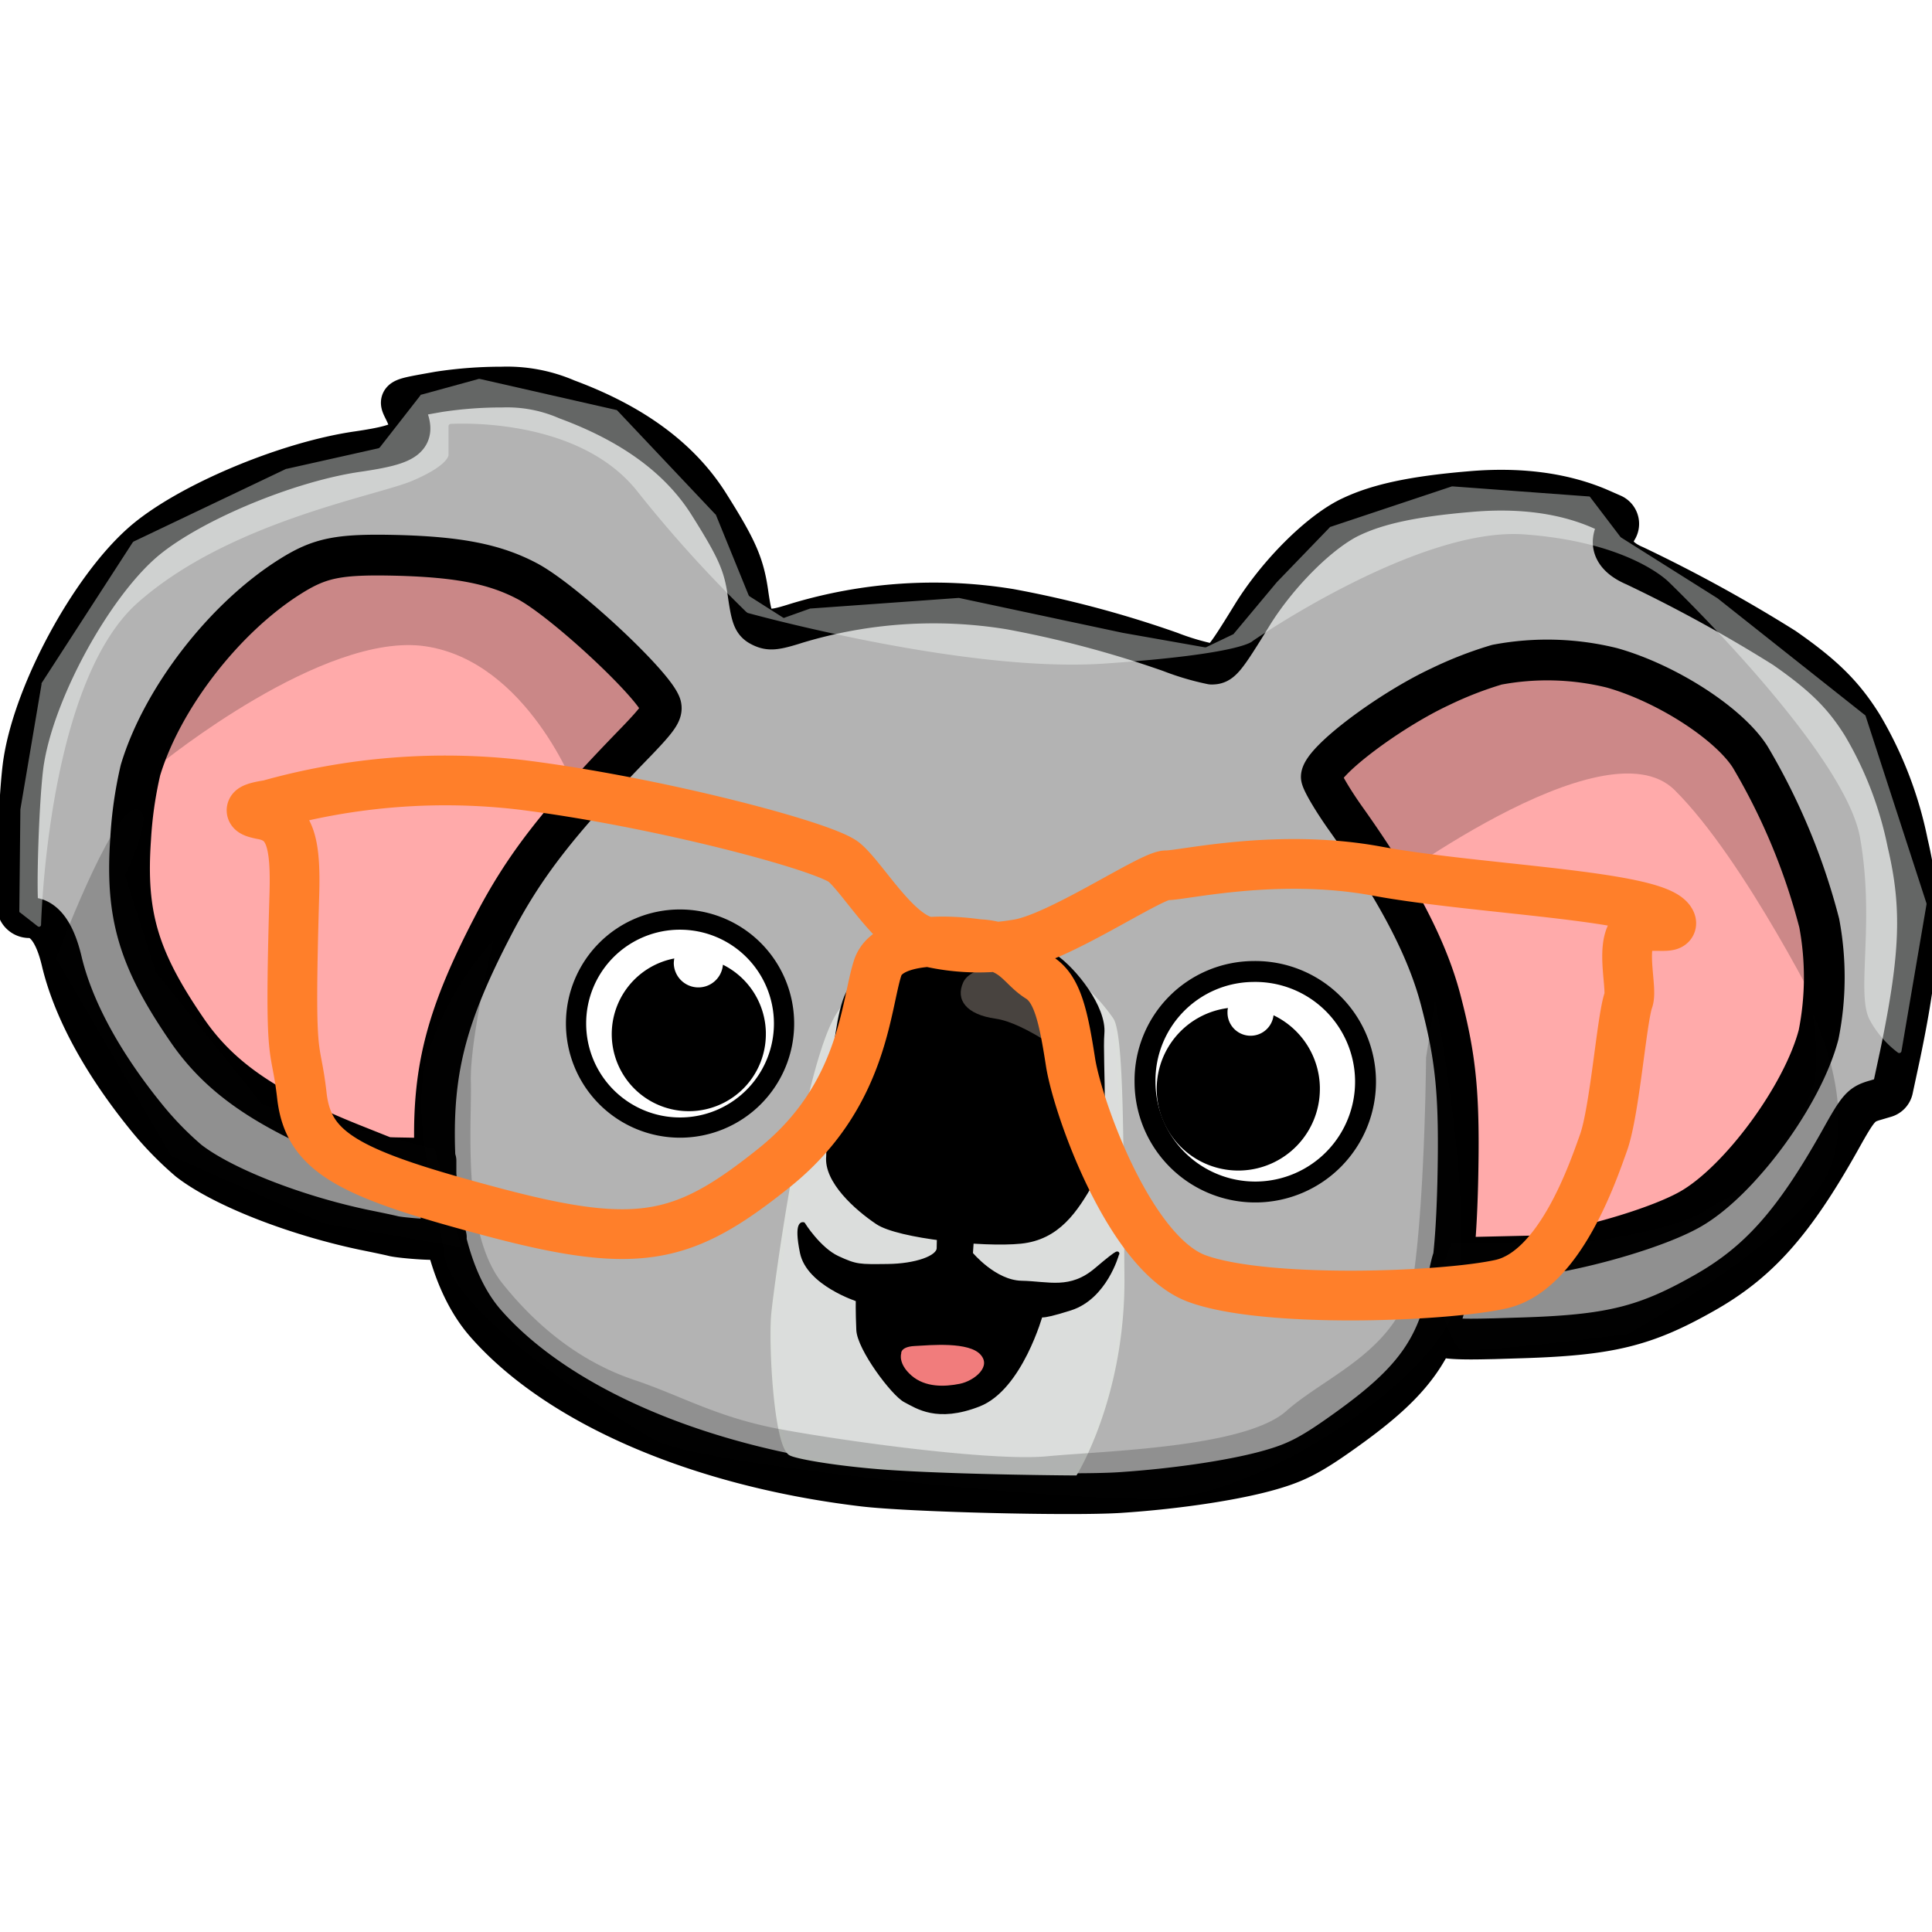 <?xml version="1.0" encoding="UTF-8" standalone="no"?>
<svg
   id="Слой_1"
   data-name="Слой 1"
   stroke="currentColor"
   fill="currentColor"
   stroke-width="0"
   viewBox="0 0 256 256"
   version="1.1"
   width="256"
   height="256"
   xmlns:xlink="http://www.w3.org/1999/xlink"
   xmlns="http://www.w3.org/2000/svg"
   xmlns:svg="http://www.w3.org/2000/svg">
  <defs
     id="defs13">
    <style
       id="style1">.cls-1,.cls-13,.cls-15,.cls-23,.cls-24,.cls-25,.cls-33,.cls-34,.cls-36,.cls-37,.cls-43,.cls-7{fill:none;}.cls-2{clip-path:url(#clip-path);}.cls-3{clip-path:url(#clip-path-2);}.cls-4{clip-path:url(#clip-path-3);}.cls-5{fill:#ddb9b9;}.cls-6{fill:#faa;}.cls-7{stroke:#ddb9b9;stroke-width:1.29px;}.cls-13,.cls-23,.cls-24,.cls-7{stroke-linecap:round;}.cls-13,.cls-23,.cls-24,.cls-30,.cls-45,.cls-7{stroke-linejoin:round;}.cls-8{opacity:0.21;}.cls-9{clip-path:url(#clip-path-5);}.cls-10{opacity:0.2;}.cls-11{clip-path:url(#clip-path-6);}.cls-12{fill:#b3b3b3;}.cls-13,.cls-23,.cls-24,.cls-25,.cls-33,.cls-34,.cls-36,.cls-43{stroke:#000;}.cls-13{stroke-width:5.4px;}.cls-14{fill:#dbdddc;}.cls-15{stroke:#dbdedb;stroke-width:0.49px;}.cls-15,.cls-25,.cls-33,.cls-34,.cls-36,.cls-37,.cls-43{stroke-miterlimit:1.98;}.cls-16{clip-path:url(#clip-path-7);}.cls-17{fill:#050505;}.cls-18{clip-path:url(#clip-path-8);}.cls-19{opacity:0.4;}.cls-20{clip-path:url(#clip-path-9);}.cls-21{fill:#fafffc;}.cls-22{fill:#fff;}.cls-23{stroke-width:2.68px;}.cls-24{stroke-width:2.77px;}.cls-25{stroke-width:0.51px;}.cls-26{fill:#f17c7c;}.cls-27{fill:#48433f;}.cls-28{opacity:0;}.cls-29{clip-path:url(#clip-path-10);}.cls-30,.cls-45{stroke:#ff7f2a;stroke-width:6.59px;}.cls-30{fill:url(#Безымянный_градиент_5);}.cls-31{clip-path:url(#clip-path-12);}.cls-32{fill:#1a1a1a;}.cls-33{stroke-width:2.19px;}.cls-34{stroke-width:1.24px;}.cls-35{fill:#f5891d;}.cls-36,.cls-37{stroke-width:1.92px;}.cls-37{stroke:#fff3e4;}.cls-38{opacity:0.39;}.cls-39{clip-path:url(#clip-path-13);}.cls-40{opacity:0.15;}.cls-41{clip-path:url(#clip-path-14);}.cls-42{fill:#ff9a47;}.cls-43{stroke-width:1.36px;}.cls-44{clip-path:url(#clip-path-15);}.cls-45{fill:url(#Безымянный_градиент_5-2);}</style>
    <clipPath
       id="clip-path">
      <rect
         class="cls-1"
         x="-54.77"
         y="-42.17"
         width="510.17"
         height="510.17"
         id="rect1" />
    </clipPath>
    <clipPath
       id="clip-path-2">
      <rect
         class="cls-1"
         x="-126.36"
         y="-43.9"
         width="510.17"
         height="510.17"
         id="rect2" />
    </clipPath>
    <clipPath
       id="clip-path-3">
      <rect
         class="cls-1"
         x="-132.13"
         y="-49.71"
         width="521.56"
         height="521.56"
         id="rect3" />
    </clipPath>
    <clipPath
       id="clip-path-5">
      <rect
         class="cls-1"
         x="15.17"
         y="66.75"
         width="83.8"
         height="37.98"
         id="rect4" />
    </clipPath>
    <clipPath
       id="clip-path-6">
      <rect
         class="cls-1"
         x="165.98"
         y="77.06"
         width="82.32"
         height="58.54"
         id="rect5" />
    </clipPath>
    <clipPath
       id="clip-path-7">
      <rect
         class="cls-1"
         x="7.44"
         y="107.2"
         width="53.7"
         height="58.06"
         id="rect6" />
    </clipPath>
    <clipPath
       id="clip-path-8">
      <rect
         class="cls-1"
         x="190.05"
         y="134.13"
         width="53.55"
         height="44.79"
         id="rect7" />
    </clipPath>
    <clipPath
       id="clip-path-9">
      <rect
         class="cls-1"
         x="2.52"
         y="50.21"
         width="252.7"
         height="89.27"
         id="rect8" />
    </clipPath>
    <clipPath
       id="clip-path-10">
      <rect
         class="cls-1"
         x="-153.47"
         y="-44.05"
         width="510.17"
         height="510.17"
         id="rect9" />
    </clipPath>
    <linearGradient
       id="Безымянный_градиент_5"
       x1="4103.62"
       y1="2815.75"
       x2="3993.81"
       y2="4075.47"
       gradientTransform="matrix(0.2,0,0,0.2,-700.19,-498.28)"
       gradientUnits="userSpaceOnUse">
      <stop
         offset="0"
         stop-color="#5083ff"
         stop-opacity="0.44"
         id="stop9" />
      <stop
         offset="1"
         id="stop10" />
    </linearGradient>
    <clipPath
       id="clip-path-12">
      <rect
         class="cls-1"
         x="-127.21"
         y="-45.01"
         width="510.17"
         height="510.17"
         id="rect10" />
    </clipPath>
    <clipPath
       id="clip-path-13">
      <rect
         class="cls-1"
         x="46.27"
         y="122.63"
         width="166.64"
         height="60.06"
         id="rect11" />
    </clipPath>
    <clipPath
       id="clip-path-14">
      <rect
         class="cls-1"
         x="120.9"
         y="72.4"
         width="12.17"
         height="17.38"
         id="rect12" />
    </clipPath>
    <clipPath
       id="clip-path-15">
      <rect
         class="cls-1"
         x="-137.16"
         y="-22.68"
         width="510.17"
         height="510.17"
         id="rect13" />
    </clipPath>
    <linearGradient
       id="Безымянный_градиент_5-2"
       x1="4089.9"
       y1="2797.78"
       x2="3980.09"
       y2="4057.49"
       gradientTransform="matrix(0.2,0,0,0.2,-681.16,-473.35)"
       xlink:href="#%D0%91%D0%B5%D0%B7%D1%8B%D0%BC%D1%8F%D0%BD%D0%BD%D1%8B%D0%B9_%D0%B3%D1%80%D0%B0%D0%B4%D0%B8%D0%B5%D0%BD%D1%82_5" />
    <linearGradient
       xlink:href="#Безымянный_градиент_5"
       id="linearGradient2"
       gradientUnits="userSpaceOnUse"
       gradientTransform="matrix(0.2,0,0,0.2,-700.19,-498.28)"
       x1="4103.62"
       y1="2815.75"
       x2="3993.81"
       y2="4075.47" />
  </defs>
  <g
     class="cls-2"
     clip-path="url(#clip-path)"
     id="g48">
    <g
       id="Koala">
      <g
         class="cls-3"
         clip-path="url(#clip-path-2)"
         id="g45">
        <g
           class="cls-4"
           clip-path="url(#clip-path-3)"
           id="g44">
          <g
             class="cls-4"
             clip-path="url(#clip-path-3)"
             id="g43">
            <path
               class="cls-5"
               d="m 199,154.24 c 0.19,-18.6 -3,-29.8 -12.76,-44.48 l -4.14,-6.29 1.9,-1.37 c 6.91,-5.18 16.35,-9.25 21.45,-9.17 3.36,0 10,2 13.72,4.1 5.44,3 7.88,5.77 11.09,12.47 8.51,17.67 7.81,27.29 -2.95,40.05 -3,3.55 -4.89,5.06 -8.29,6.62 a 62.14,62.14 0 0 1 -16.75,4.58 l -3.29,0.41 z"
               id="path13" />
            <path
               class="cls-6"
               d="m 191.42,151.1 c -0.11,-5.4 1.78,-4.92 1.33,-7.43 -1.59,-9.17 -7.47,-18.57 -14.16,-29 l -6.77,-12.84 6.07,-6.83 a 45.85,45.85 0 0 1 15.53,-7.44 c 2.63,-0.66 10.65,-3.18 13.5,-2.7 7.39,1.3 18.12,6.14 21.6,10.8 2.18,2.92 7,6 8.76,11.47 1.15,3.58 4.07,4.58 4,9.46 0,5 1.18,14.83 0,17.57 -1.85,4.25 -1.85,12.69 -5.4,16.2 -3.25,3.22 -8.47,10.54 -14.16,12.17 -3.26,0.92 -23,3.4 -24.3,3.36 -0.44,0 -4.59,0.33 -4.73,-6.77 z"
               id="path14" />
            <path
               class="cls-7"
               d="m 191.42,151.1 c -0.11,-5.4 1.78,-4.92 1.33,-7.43 -1.59,-9.17 -7.47,-18.57 -14.16,-29 l -6.77,-12.84 6.07,-6.83 a 45.85,45.85 0 0 1 15.53,-7.44 c 2.63,-0.66 10.65,-3.18 13.5,-2.7 7.39,1.3 18.12,6.14 21.6,10.8 2.18,2.92 7,6 8.76,11.47 1.15,3.58 4.07,4.58 4,9.46 0,5 1.18,14.83 0,17.57 -1.85,4.25 -1.85,12.69 -5.4,16.2 -3.25,3.22 -8.47,10.54 -14.16,12.17 -3.26,0.92 -23,3.4 -24.3,3.36 -0.44,0 -4.59,0.33 -4.73,-6.77 z"
               id="path15" />
            <path
               class="cls-6"
               d="M 40.2,149.07 C 30,144.81 25,143.78 20.64,136.9 16.28,130.02 15.5,122.81 15.24,116.63 14.76,104.91 17.24,88.97 26.7,80.17 32.29,75 46.05,71 51.67,70.7 c 6.21,-0.29 21.08,5.44 25,7.44 A 52.21,52.21 0 0 1 86.76,84.9 L 90.13,93 82,101.77 C 67.5,116.45 62,128.51 59.77,144.3 l -3.37,9.46 z"
               id="path16" />
            <path
               class="cls-7"
               d="M 40.2,149.07 C 30,144.81 25,143.78 20.64,136.9 16.28,130.02 15.5,122.81 15.24,116.63 14.76,104.91 17.24,88.97 26.7,80.17 32.29,75 46.05,71 51.67,70.7 c 6.21,-0.29 21.08,5.44 25,7.44 A 52.21,52.21 0 0 1 86.76,84.9 L 90.13,93 82,101.77 C 67.5,116.45 62,128.51 59.77,144.3 l -3.37,9.46 z"
               id="path17" />
            <g
               class="cls-8"
               id="g19">
              <g
                 class="cls-9"
                 clip-path="url(#clip-path-5)"
                 id="g18">
                <path
                   d="m 21.31,101.18 c 0,0 21.59,-17.57 35.09,-15.54 13.5,2.03 19.9,19.09 19.9,19.09 L 99,92.93 69.9,66.75 29.4,72.81 15.17,99.25 Z"
                   id="path18" />
              </g>
            </g>
            <g
               class="cls-10"
               id="g21">
              <g
                 class="cls-11"
                 clip-path="url(#clip-path-6)"
                 id="g20">
                <path
                   d="m 182.1,118.52 c 0,0 30.44,-23.11 39.8,-13.83 9.36,9.28 20,30.88 20,30.88 h 6.43 L 236.06,92.85 203.66,77 170.49,89.67 166,109 Z"
                   id="path19" />
              </g>
            </g>
            <path
               class="cls-12"
               d="M 114.39,196.92 C 92.5,194.3 73.86,186.23 64.32,175.32 c -4.22,-4.84 -6.51,-12.94 -6.74,-23.81 -0.18,-10.1 1.71,-17.2 7.66,-28.66 4.18,-8.1 8.73,-13.95 19.05,-24.56 2.88,-3 3.51,-3.88 3.29,-4.77 C 86.84,90.86 74.67,79.52 69.83,76.99 65.54,74.73 60.73,73.81 52.7,73.59 44.86,73.4 42.42,73.88 38.39,76.43 29.66,81.94 21.45,92.6 18.61,102.06 a 53.45,53.45 0 0 0 -1.3,9.1 c -0.7,10.06 1,15.87 7.43,25.26 4.33,6.36 10.47,10.58 21.9,15.16 l 4.36,1.74 c 0.49,0.19 6.7,0 6.77,0.48 v 3.37 c 0.3,2.4 1.26,6.28 1.37,6.76 0.15,0.67 -6.18,0.08 -7,-0.14 -0.59,-0.15 -2.37,-0.52 -4,-0.85 C 39,161 29.48,157.28 25,153.8 a 44,44 0 0 1 -5.58,-5.73 C 13.58,140.89 9.69,133.72 8.18,127.36 7.29,123.59 5.85,121.63 3.96,121.59 A 1.61,1.61 0 0 1 2.48,120.78 C 2,119.44 2.48,104.69 3.18,100.66 4.7,91.38 12,78 18.75,72 c 5.77,-5.14 19.09,-10.8 28.7,-12.17 6.81,-1 7.84,-1.88 6.18,-5.32 -0.85,-1.74 -1.07,-1.59 4.51,-2.59 a 55,55 0 0 1 8.36,-0.63 19.92,19.92 0 0 1 8.61,1.63 c 8.89,3.29 15.06,7.91 18.83,13.9 3.77,5.99 4.66,8 5.21,12.06 0.45,3 0.67,3.62 1.74,4.14 1.07,0.52 1.78,0.48 4.7,-0.45 a 62.76,62.76 0 0 1 28.25,-1.85 141.33,141.33 0 0 1 21.23,5.66 34.08,34.08 0 0 0 5.47,1.62 c 1.26,0 1.7,-0.52 5.36,-6.47 3.41,-5.55 9.1,-11.21 13.21,-13.09 3.55,-1.67 8.24,-2.67 15.57,-3.29 6.62,-0.6 12.42,0.18 17.19,2.21 l 1.78,0.78 a 1.38,1.38 0 0 1 0.63,2 c -1.19,2 -0.34,3.7 2.36,4.84 a 195.28,195.28 0 0 1 19.79,10.87 c 5.21,3.63 7.84,6.22 10.35,10.25 a 50.08,50.08 0 0 1 6,15.64 c 2,8.51 1.7,15 -1,28 l -1,4.66 a 1.4,1.4 0 0 1 -1,1 l -1.25,0.37 c -1.93,0.55 -2.26,0.92 -4.77,5.43 -6.11,10.87 -10.77,16.09 -18,20.16 -7.76,4.4 -12.46,5.54 -24,5.91 l -3.92,0.12 c -1,0 -7.51,0.29 -7.21,-0.63 v -0.67 a 16.76,16.76 0 0 0 0.66,-3.36 c 0.08,-0.41 1,-5.88 1.33,-6.07 l 11.32,-0.26 a 1.83,1.83 0 0 1 0.48,-0.18 c 7.14,-1.15 15.68,-3.78 19.56,-6 6.51,-3.7 14.91,-15.09 17,-23.15 a 38.88,38.88 0 0 0 0.08,-14.75 84.83,84.83 0 0 0 -9.14,-22 c -2.77,-4.4 -11,-9.76 -18.34,-11.83 A 35.83,35.83 0 0 0 198.34,88.08 49.87,49.87 0 0 0 190.83,91 c -6.88,3.22 -15.72,9.91 -15.75,11.94 0,0.52 1.48,3.07 3.36,5.7 6.7,9.43 10.65,17 12.43,23.74 2.11,8 2.55,12.87 2.29,24.3 -0.48,19.12 -2.81,24.26 -15.09,33 -4.1,2.93 -6.1,4 -9.17,4.92 -4.59,1.41 -12.65,2.66 -20.64,3.18 -6.43,0.4 -27.66,-0.12 -33.87,-0.86 z"
               id="path21" />
            <path
               class="cls-13"
               d="M 114.39,196.92 C 92.5,194.3 73.86,186.23 64.32,175.32 c -4.22,-4.84 -6.51,-12.94 -6.74,-23.81 -0.18,-10.1 1.71,-17.2 7.66,-28.66 4.18,-8.1 8.73,-13.95 19.05,-24.56 2.88,-3 3.51,-3.88 3.29,-4.77 C 86.84,90.86 74.67,79.52 69.83,76.99 65.54,74.73 60.73,73.81 52.7,73.59 44.86,73.4 42.42,73.88 38.39,76.43 29.66,81.94 21.45,92.6 18.61,102.06 a 53.45,53.45 0 0 0 -1.3,9.1 c -0.7,10.06 1,15.87 7.43,25.26 4.33,6.36 10.47,10.58 21.9,15.16 l 4.36,1.74 c 0.49,0.19 6.7,0 6.77,0.48 v 3.37 c 0.3,2.4 1.26,6.28 1.37,6.76 0.15,0.67 -6.18,0.08 -7,-0.14 -0.59,-0.15 -2.37,-0.52 -4,-0.85 C 39,161 29.48,157.28 25,153.8 a 44,44 0 0 1 -5.58,-5.73 C 13.58,140.89 9.69,133.72 8.18,127.36 7.29,123.59 5.85,121.63 3.96,121.59 A 1.61,1.61 0 0 1 2.48,120.78 C 2,119.44 2.48,104.69 3.18,100.66 4.7,91.38 12,78 18.75,72 c 5.77,-5.14 19.09,-10.8 28.7,-12.17 6.81,-1 7.84,-1.88 6.18,-5.32 -0.85,-1.74 -1.07,-1.59 4.51,-2.59 a 55,55 0 0 1 8.36,-0.63 19.92,19.92 0 0 1 8.61,1.63 c 8.89,3.29 15.06,7.91 18.83,13.9 3.77,5.99 4.66,8 5.21,12.06 0.45,3 0.67,3.62 1.74,4.14 1.07,0.52 1.78,0.48 4.7,-0.45 a 62.76,62.76 0 0 1 28.25,-1.85 141.33,141.33 0 0 1 21.23,5.66 34.08,34.08 0 0 0 5.47,1.62 c 1.26,0 1.7,-0.52 5.36,-6.47 3.41,-5.55 9.1,-11.21 13.21,-13.09 3.55,-1.67 8.24,-2.67 15.57,-3.29 6.62,-0.6 12.42,0.18 17.19,2.21 l 1.78,0.78 a 1.38,1.38 0 0 1 0.63,2 c -1.19,2 -0.34,3.7 2.36,4.84 a 195.28,195.28 0 0 1 19.79,10.87 c 5.21,3.63 7.84,6.22 10.35,10.25 a 50.08,50.08 0 0 1 6,15.64 c 2,8.51 1.7,15 -1,28 l -1,4.66 a 1.4,1.4 0 0 1 -1,1 l -1.25,0.37 c -1.93,0.55 -2.26,0.92 -4.77,5.43 -6.11,10.87 -10.77,16.09 -18,20.16 -7.76,4.4 -12.46,5.54 -24,5.91 l -3.92,0.12 c -1,0 -7.51,0.29 -7.21,-0.63 v -0.67 a 16.76,16.76 0 0 0 0.66,-3.36 c 0.08,-0.41 1,-5.88 1.33,-6.07 l 11.32,-0.26 a 1.83,1.83 0 0 1 0.48,-0.18 c 7.14,-1.15 15.68,-3.78 19.56,-6 6.51,-3.7 14.91,-15.09 17,-23.15 a 38.88,38.88 0 0 0 0.08,-14.75 84.83,84.83 0 0 0 -9.14,-22 c -2.77,-4.4 -11,-9.76 -18.34,-11.83 A 35.83,35.83 0 0 0 198.34,88.08 49.87,49.87 0 0 0 190.83,91 c -6.88,3.22 -15.72,9.91 -15.75,11.94 0,0.52 1.48,3.07 3.36,5.7 6.7,9.43 10.65,17 12.43,23.74 2.11,8 2.55,12.87 2.29,24.3 -0.48,19.12 -2.81,24.26 -15.09,33 -4.1,2.93 -6.1,4 -9.17,4.92 -4.59,1.41 -12.65,2.66 -20.64,3.18 -6.43,0.4 -27.66,-0.12 -33.87,-0.86 z"
               id="path22" />
            <path
               class="cls-14"
               d="m 119.27,127.06 c 0,0 -3.81,0.52 -8.17,7.29 -4.36,6.77 -8.29,35.94 -8.66,39.75 -0.37,3.81 0.3,17.24 2.26,18.5 0.81,0.51 7.17,1.59 14.16,2 9.84,0.59 23.64,0.66 23.64,0.66 0,0 6.39,-10.24 6.25,-26.1 -0.14,-15.86 0,-32 -1.45,-34.1 a 24,24 0 0 0 -3.66,-4.14 z"
               id="path23" />
            <path
               class="cls-15"
               d="m 119.27,127.06 c 0,0 -3.81,0.52 -8.17,7.29 -4.36,6.77 -8.29,35.94 -8.66,39.75 -0.37,3.81 0.3,17.24 2.26,18.5 0.81,0.51 7.17,1.59 14.16,2 9.84,0.59 23.64,0.66 23.64,0.66 0,0 6.39,-10.24 6.25,-26.1 -0.14,-15.86 0,-32 -1.45,-34.1 a 24,24 0 0 0 -3.66,-4.14 z"
               id="path24" />
            <g
               class="cls-10"
               id="g26">
              <g
                 class="cls-16"
                 clip-path="url(#clip-path-7)"
                 id="g25">
                <path
                   class="cls-17"
                   d="M 17.83,107.24 C 14.57,107.91 7.44,127 7.44,127 l 15.23,26.15 20.34,9 18.12,3.11 -3.51,-13 L 34.8,146.37 20.64,128.8 16.57,116 c 0,0 4.51,-9.36 1.26,-8.73"
                   id="path25" />
              </g>
            </g>
            <g
               class="cls-10"
               id="g28">
              <g
                 class="cls-18"
                 clip-path="url(#clip-path-8)"
                 id="g27">
                <path
                   class="cls-17"
                   d="m 240.13,134.13 c 0,0 6,12.05 2.25,20.93 -3.75,8.88 -26.66,21.71 -26.66,21.71 0,0 -20.93,2.7 -22.26,2 -1.33,-0.7 -3.37,-8.1 -3.37,-8.1 l 2.26,-6.06 c 0,0 14.9,0 16.79,0 1.89,0 13.09,-1.7 16.93,-4.26 3.84,-2.56 5.4,-1.85 8.66,-6.58 3.26,-4.73 4.18,-6.18 5.4,-9.5 1.22,-3.32 0,-10.17 0,-10.17"
                   id="path26" />
              </g>
            </g>
            <g
               class="cls-10"
               id="g29">
              <path
                 class="cls-17"
                 d="m 65.39,124.59 c 0,0 -3.15,13 -3,18.75 0.15,5.75 -1.23,19.93 4.17,26.7 5.4,6.77 11.44,10.79 17.54,12.83 6.1,2.04 10.91,4.95 19.31,6.51 8.4,1.56 28,4.29 35.39,3.58 7.39,-0.71 26.14,-1.1 31.65,-6 5.51,-4.9 15.61,-8.25 17,-19 1.39,-10.75 1.51,-27.82 1.51,-27.82 l 1.19,-7.65 c 0,0 6.62,33.95 1.63,43.12 -4.99,9.17 -25.49,22.71 -38.21,23 -12.72,0.29 -60.61,-4.4 -66.71,-7.77 -6.1,-3.37 -27,-16.86 -28,-24.63 -1,-7.77 -5.1,-19.12 -1.7,-27.95 a 41.58,41.58 0 0 1 8.25,-13.72"
                 id="path28" />
            </g>
            <g
               class="cls-19"
               id="g31">
              <g
                 class="cls-20"
                 clip-path="url(#clip-path-9)"
                 id="g30">
                <path
                   class="cls-21"
                   d="m 5,122.74 a 0.27,0.27 0 0 0 0.44,-0.23 C 5.59,118.19 7.03,89.82 18.24,79.87 30.4,69.08 50,65.71 54.7,63.68 c 4.51,-1.93 4.73,-3.26 4.73,-3.37 v 0 -3.85 a 0.32,0.32 0 0 1 0.26,-0.29 c 2.18,-0.11 17.2,-0.52 24.71,8.87 a 168.92,168.92 0 0 0 14.53,16.09 c 0,0 0.07,0 0.11,0.08 1.48,0.4 29,7.91 47.12,6.73 18.56,-1.26 19.82,-3 19.82,-3 0,0 21.89,-15.16 36,-14.13 14.11,1.03 19.16,6.33 19.16,6.33 0,0 23.3,22.37 25.33,33.87 2.03,11.5 -0.66,20.93 1.37,24.3 a 13.34,13.34 0 0 0 3.66,4.18 0.3,0.3 0 0 0 0.45,-0.19 l 3.32,-19.45 V 119.7 L 247.21,94.89 A 0.21,0.21 0 0 0 247.1,94.74 L 227.59,79.28 v 0 L 214.8,71.22 c 0,0 0,0 -0.08,-0.07 l -4,-5.26 a 0.22,0.22 0 0 0 -0.22,-0.11 l -18,-1.33 h -0.12 l -16.08,5.36 c 0,0 -0.08,0 -0.11,0.08 l -7,7.25 v 0 L 163.46,84 a 0.15,0.15 0 0 1 -0.11,0.07 l -3.55,1.7 c 0,0 -0.11,0 -0.18,0 L 148.75,83.85 127.07,79.23 H 127 l -19.56,1.4 h -0.08 l -3.36,1.2 a 0.21,0.21 0 0 1 -0.25,0 L 99.3,79 A 0.48,0.48 0 0 1 99.19,78.85 L 94.86,68.22 a 0.08,0.08 0 0 0 -0.07,-0.07 l -13,-13.76 A 0.24,0.24 0 0 0 81.64,54.32 L 63.58,50.21 h -0.15 l -7.58,2.08 c -0.08,0 -0.11,0 -0.15,0.11 L 50.34,59.27 50.19,59.39 38,62.12 c 0,0 0,0 -0.07,0 L 17.68,71.77 17.57,71.89 5.51,90.52 a 0.18,0.18 0 0 0 0,0.12 l -2.81,16.6 v 0 L 2.56,120.7 c 0,0.08 0,0.19 0.11,0.22 z"
                   id="path29" />
              </g>
            </g>
            <path
               class="cls-22"
               d="M 90.09,121.85 A 13.78,13.78 0 1 1 76.33,135.61 13.75,13.75 0 0 1 90.09,121.85"
               id="path31" />
            <path
               class="cls-23"
               d="M 90.09,121.85 A 13.78,13.78 0 1 1 76.33,135.61 13.75,13.75 0 0 1 90.09,121.85 Z"
               id="path32" />
            <path
               class="cls-22"
               d="M 166,128.73 A 14.61,14.61 0 1 1 151.72,143.34 14.44,14.44 0 0 1 166,128.73"
               id="path33" />
            <path
               class="cls-24"
               d="M 166,128.73 A 14.61,14.61 0 1 1 151.72,143.34 14.44,14.44 0 0 1 166,128.73 Z"
               id="path34" />
            <path
               d="m 89.35,127 a 10.21,10.21 0 1 0 12.13,10 v -0.22 a 10.25,10.25 0 0 0 -5.69,-8.95 3.26,3.26 0 0 1 -6.51,-0.22 5.05,5.05 0 0 1 0.07,-0.63 z"
               id="path35" />
            <path
               d="m 162.72,133.57 a 10.81,10.81 0 1 0 12.17,10.73 v -0.23 a 10.79,10.79 0 0 0 -6.14,-9.54 3.06,3.06 0 0 1 -6.1,-0.33 c 0,-0.22 0,-0.44 0.07,-0.63 z"
               id="path36" />
            <path
               d="m 109.73,153.21 c 0,0 0.37,-17.09 2.55,-21.49 2.18,-4.4 7.1,-6.58 10.54,-7.5 3.44,-0.92 14.53,0.81 17.05,2.55 2.52,1.74 6.51,6.73 6.21,10.17 -0.3,3.44 0.89,15.68 -1.33,19.6 -2.22,3.92 -4.58,7.5 -9.5,8 -4.92,0.5 -16.2,-0.67 -19,-2.55 -2.8,-1.88 -6.85,-5.49 -6.52,-8.78 z"
               id="path37" />
            <path
               class="cls-25"
               d="m 109.73,153.21 c 0,0 0.37,-17.09 2.55,-21.49 2.18,-4.4 7.1,-6.58 10.54,-7.5 3.44,-0.92 14.53,0.81 17.05,2.55 2.52,1.74 6.51,6.73 6.21,10.17 -0.3,3.44 0.89,15.68 -1.33,19.6 -2.22,3.92 -4.58,7.5 -9.5,8 -4.92,0.5 -16.2,-0.67 -19,-2.55 -2.8,-1.88 -6.85,-5.49 -6.52,-8.78 z"
               id="path38" />
            <path
               d="m 106.44,162.2 c 0,0 2.07,3.32 4.55,4.47 2.48,1.15 2.88,1.11 6.62,1.07 3.74,-0.04 6.76,-1.11 6.76,-2.36 0,-1.25 0.12,-2.33 0.12,-2.33 l 4.36,0.22 -0.19,2.85 c 0,0 3.11,3.77 6.7,3.84 3.59,0.07 6.47,1.19 9.91,-1.74 3.44,-2.93 2.74,-2 2.74,-2 0,0 -1.56,5.7 -6.18,7.17 -4.62,1.47 -3.88,0.74 -3.88,0.74 0,0 -2.7,9.84 -8.25,12 -5.55,2.16 -8.17,0.26 -9.76,-0.56 -1.59,-0.82 -6.11,-6.84 -6.22,-9.35 -0.11,-2.51 -0.07,-4 -0.07,-4 0,0 -6.55,-2.1 -7.4,-6.25 -0.85,-4.15 0.19,-3.77 0.19,-3.77 z"
               id="path39" />
            <path
               class="cls-25"
               d="m 106.44,162.2 c 0,0 2.07,3.32 4.55,4.47 2.48,1.15 2.88,1.11 6.62,1.07 3.74,-0.04 6.76,-1.11 6.76,-2.36 0,-1.25 0.12,-2.33 0.12,-2.33 l 4.36,0.22 -0.19,2.85 c 0,0 3.11,3.77 6.7,3.84 3.59,0.07 6.47,1.19 9.91,-1.74 3.44,-2.93 2.74,-2 2.74,-2 0,0 -1.56,5.7 -6.18,7.17 -4.62,1.47 -3.88,0.74 -3.88,0.74 0,0 -2.7,9.84 -8.25,12 -5.55,2.16 -8.17,0.26 -9.76,-0.56 -1.59,-0.82 -6.11,-6.84 -6.22,-9.35 -0.11,-2.51 -0.07,-4 -0.07,-4 0,0 -6.55,-2.1 -7.4,-6.25 -0.85,-4.15 0.19,-3.77 0.19,-3.77 z"
               id="path40" />
            <path
               class="cls-26"
               d="m 119.16,179.32 c 0,0 -0.11,-1.11 2,-1.22 2.11,-0.11 7.29,-0.63 8.95,1.22 1.66,1.85 -0.85,3.88 -2.88,4.29 -2.03,0.41 -4.7,0.52 -6.62,-1.15 -1.92,-1.67 -1.45,-3.14 -1.45,-3.14 z"
               id="path41" />
            <path
               class="cls-25"
               d="m 119.16,179.32 c 0,0 -0.11,-1.11 2,-1.22 2.11,-0.11 7.29,-0.63 8.95,1.22 1.66,1.85 -0.85,3.88 -2.88,4.29 -2.03,0.41 -4.7,0.52 -6.62,-1.15 -1.92,-1.67 -1.45,-3.14 -1.45,-3.14 z"
               id="path42" />
            <path
               class="cls-27"
               d="m 141.83,140.19 c 0,0 -6,-4.66 -9.91,-5.21 -3.91,-0.55 -5.33,-2.52 -4.29,-4.81 1.04,-2.29 6.47,-2.74 8.84,-1.15 2.37,1.59 5.25,2.89 5.36,11.17"
               id="path43" />
          </g>
        </g>
      </g>
      <g
         class="cls-28"
         id="g47">
        <g
           class="cls-29"
           clip-path="url(#clip-path-10)"
           id="g46">
          <path
             class="cls-30"
             d="m 19.27,85.27 a 86.73,86.73 0 0 1 33.51,-2.7 C 70.86,84.83 93.09,90.75 95.57,92.85 97,94 99,97 101.15,99.4 c 1.66,1.89 3.48,3.48 5.18,3.88 a 29.77,29.77 0 0 0 11.94,0.45 c 5.44,-0.67 17.94,-9.21 20,-9.17 2.06,0.04 14.68,-3 27.89,-0.56 13.21,2.44 36.76,3.18 38.86,6.58 0.93,1.48 -3.73,-0.14 -5,1.52 -1.59,2.15 -0.07,7.54 -0.56,9 -0.88,2.48 -1.81,14.72 -3.29,18.86 -1.48,4.14 -5.86,17.04 -13.62,18.74 -7.76,1.7 -31.36,2.55 -40.28,-0.78 -8.92,-3.33 -15.79,-22.74 -16.71,-28.66 -0.92,-5.92 -1.7,-9.69 -4.14,-11.21 -2.44,-1.52 -3.15,-4.21 -8.18,-4.43 0,0 -11.61,-1.89 -13.24,3.18 -1.63,5.07 -1.88,17 -13.72,26.48 -11.84,9.48 -17.82,11 -37,5.91 -19.18,-5.09 -24.74,-7.73 -25.63,-15.38 -0.89,-7.65 -1.7,-2.92 -1,-26.55 0.22,-7.07 -0.55,-10 -4.22,-10.69 -3.67,-0.69 0.78,-1.3 0.78,-1.3 z"
             id="path45"
             style="fill:url(#linearGradient2)" />
        </g>
      </g>
    </g>
  </g>
  <g
     id="Glasses">
    <g
       class="cls-2"
       clip-path="url(#clip-path)"
       id="g68">
      <g
         id="HMD">
        <g
           class="cls-28"
           id="g66">
          <g
             class="cls-31"
             clip-path="url(#clip-path-12)"
             id="g65">
            <path
               class="cls-32"
               d="m 49.34,112.23 c 0,0 -5.18,1.93 -6,2.74 -0.82,0.81 -3.73,29.77 -3.4,30.25 a 50,50 0 0 0 4.55,3.44 z"
               id="path48" />
            <path
               class="cls-33"
               d="m 49.34,112.23 c 0,0 -5.18,1.93 -6,2.74 -0.82,0.81 -3.73,29.77 -3.4,30.25 a 50,50 0 0 0 4.55,3.44 z"
               id="path49" />
            <path
               class="cls-32"
               d="m 207.77,121.18 c 0,0 6.91,2.18 6.25,4.51 -0.66,2.33 0.26,26.59 -0.78,28.63 a 5.12,5.12 0 0 1 -3.73,2.92 c -0.85,-0.07 -1.74,-36.06 -1.74,-36.06"
               id="path50" />
            <path
               class="cls-33"
               d="m 207.77,121.18 c 0,0 6.91,2.18 6.25,4.51 -0.66,2.33 0.26,26.59 -0.78,28.63 a 5.12,5.12 0 0 1 -3.73,2.92 c -0.85,-0.07 -1.74,-36.06 -1.74,-36.06 z"
               id="path51" />
            <path
               class="cls-32"
               d="m 121.67,92.23 c 0.15,-0.3 1.11,-19.57 1.11,-19.57 l 18.61,1 -1.11,19.56 z"
               id="path52" />
            <path
               class="cls-34"
               d="m 121.67,92.23 c 0.15,-0.3 1.11,-19.57 1.11,-19.57 l 18.61,1 -1.11,19.56 z"
               id="path53" />
            <path
               class="cls-32"
               d="m 114.65,98.4 0.55,-9.5 6.62,0.37 23.12,1.33 -0.63,11.06 z"
               id="path54" />
            <path
               class="cls-33"
               d="m 114.65,98.4 0.55,-9.5 6.62,0.37 23.12,1.33 -0.63,11.06 z"
               id="path55" />
            <path
               class="cls-35"
               d="m 49.37,104.32 c 0,0 -7.72,42.2 -6.69,47.48 1.03,5.28 3.26,6.77 4.81,7.47 1.55,0.7 33.21,13.84 34.06,13.87 0.85,0.03 12.91,2.18 15,1.59 2.09,-0.59 15.09,-4 18.94,-5.51 3.85,-1.51 4.92,-2.88 11.43,-1.92 6.51,0.96 14.12,4.1 19.34,6.95 5.22,2.85 9.24,4.48 16.08,4.4 6.84,-0.08 34.69,-5.91 40.54,-10.09 5.85,-4.18 7.1,-5.07 7.21,-7 0.11,-1.93 -0.63,-47.3 -1.37,-48.19 C 207.98,112.48 181.84,103 157,100.18 132.16,97.36 117,96.7 99.86,96.96 c -17.14,0.26 -34.21,2.7 -42.38,5 z"
               id="path56" />
            <path
               class="cls-36"
               d="m 49.37,104.32 c 0,0 -7.72,42.2 -6.69,47.48 1.03,5.28 3.26,6.77 4.81,7.47 1.55,0.7 33.21,13.84 34.06,13.87 0.85,0.03 12.91,2.18 15,1.59 2.09,-0.59 15.09,-4 18.94,-5.51 3.85,-1.51 4.92,-2.88 11.43,-1.92 6.51,0.96 14.12,4.1 19.34,6.95 5.22,2.85 9.24,4.48 16.08,4.4 6.84,-0.08 34.69,-5.91 40.54,-10.09 5.85,-4.18 7.1,-5.07 7.21,-7 0.11,-1.93 -0.63,-47.3 -1.37,-48.19 C 207.98,112.48 181.84,103 157,100.18 132.16,97.36 117,96.7 99.86,96.96 c -17.14,0.26 -34.21,2.7 -42.38,5 z"
               id="path57" />
            <path
               class="cls-37"
               d="m 53.55,110.42 c 0,0 -7.1,34.8 -6.06,38.39 1.04,3.59 18.51,11.28 25.51,13.5 7,2.22 17.46,6 24.34,4.66 6.88,-1.34 17,-5.25 25.26,-5.14 8.26,0.11 11.61,1.14 18,4.17 6.39,3.03 19.09,5.22 27.78,4.63 8.69,-0.59 24.33,-6.07 27.92,-7.18 a 76,76 0 0 0 9.24,-4.1 c 0,0 0.67,-37.83 -1.85,-40.42 -2.52,-2.59 -34.23,-11.32 -45.69,-11.62 -11.46,-0.3 -51.81,-3 -65.72,-3 -11.5,0 -32.65,2 -36.69,4.4 a 9.44,9.44 0 0 0 -2.04,1.71 z"
               id="path58" />
            <g
               class="cls-38"
               id="g60">
              <g
                 class="cls-39"
                 clip-path="url(#clip-path-13)"
                 id="g59">
                <path
                   d="m 46.34,157.87 c 46,-21.15 75.22,-35.36 112.58,-34.69 37.36,0.67 50.7,-0.55 50.7,-0.55 a 60.16,60.16 0 0 1 3.1,14.05 c 0.78,7.95 -0.92,7.51 -0.44,16.31 a 15,15 0 0 1 -1,7.1 15.78,15.78 0 0 1 -2.55,3.88 c -2.92,3.29 -10.28,7.47 -20.45,10.91 -6.84,4 -17,8.36 -29.07,7.73 -12.9,-0.67 -15.71,-6.4 -29.32,-9.1 -20.56,-4 -23.82,7.14 -44.71,4.29 -20.23,-2.73 -38.95,-16.16 -38.91,-16.27 l 0.22,0.07 z"
                   id="path59" />
              </g>
            </g>
            <g
               class="cls-40"
               id="g62">
              <g
                 class="cls-41"
                 clip-path="url(#clip-path-14)"
                 id="g61">
                <path
                   class="cls-22"
                   d="M 121.82,72.4 133,73 l -1.89,16.76 -10.28,-0.6 z"
                   id="path60" />
              </g>
            </g>
            <path
               class="cls-42"
               d="m 15.31,153.14 c 0,-0.34 -0.7,-3.74 1.37,-4.44 2.07,-0.7 5.11,-0.19 5.29,1 a 15.87,15.87 0 0 1 -0.52,4.07 z"
               id="path62" />
            <path
               class="cls-43"
               d="m 15.31,153.14 c 0,-0.34 -0.7,-3.74 1.37,-4.44 2.07,-0.7 5.11,-0.19 5.29,1 a 15.87,15.87 0 0 1 -0.52,4.07 z"
               id="path63" />
            <path
               class="cls-42"
               d="m 222.78,170.74 c -0.14,-0.33 -1.92,-3.29 -0.26,-4.62 1.66,-1.33 4.74,-1.89 5.29,-0.85 a 17.71,17.71 0 0 1 0.93,4 z"
               id="path64" />
            <path
               class="cls-43"
               d="m 222.78,170.74 c -0.14,-0.33 -1.92,-3.29 -0.26,-4.62 1.66,-1.33 4.74,-1.89 5.29,-0.85 a 17.71,17.71 0 0 1 0.93,4 z"
               id="path65" />
          </g>
        </g>
        <g
           class="cls-44"
           clip-path="url(#clip-path-15)"
           id="g67">
          <path
             class="cls-45"
             d="M 35.58,106.65 A 86.5,86.5 0 0 1 69.09,104 c 18.08,2.26 40.31,8.17 42.78,10.28 1.41,1.18 3.41,4.11 5.59,6.55 1.66,1.88 3.47,3.47 5.18,3.88 a 29.6,29.6 0 0 0 11.94,0.44 c 5.44,-0.66 17.94,-9.21 20,-9.17 2.06,0.04 14.68,-3 27.89,-0.55 13.21,2.45 36.76,3.18 38.86,6.58 0.93,1.48 -3.73,-0.15 -5,1.52 -1.59,2.14 0,7.54 -0.56,9 -0.88,2.47 -1.81,14.71 -3.29,18.86 -1.48,4.15 -5.88,17.08 -13.64,18.78 -7.76,1.7 -31.36,2.55 -40.28,-0.77 -8.92,-3.32 -15.79,-22.75 -16.71,-28.66 -0.92,-5.91 -1.7,-9.69 -4.15,-11.21 -2.45,-1.52 -3.14,-4.22 -8.17,-4.44 0,0 -11.61,-1.88 -13.24,3.18 -1.63,5.06 -1.88,17 -13.72,26.48 -11.84,9.48 -17.82,11 -37,5.92 -19.18,-5.08 -24.7,-7.83 -25.57,-15.49 -0.87,-7.66 -1.7,-2.92 -1,-26.55 0.22,-7.06 -0.56,-10 -4.22,-10.69 -3.66,-0.69 0.78,-1.29 0.78,-1.29 z"
             id="path66"
             style="fill:url(#%D0%91%D0%B5%D0%B7%D1%8B%D0%BC%D1%8F%D0%BD%D0%BD%D1%8B%D0%B9_%D0%B3%D1%80%D0%B0%D0%B4%D0%B8%D0%B5%D0%BD%D1%82_5-2)" />
        </g>
      </g>
    </g>
  </g>
</svg>
